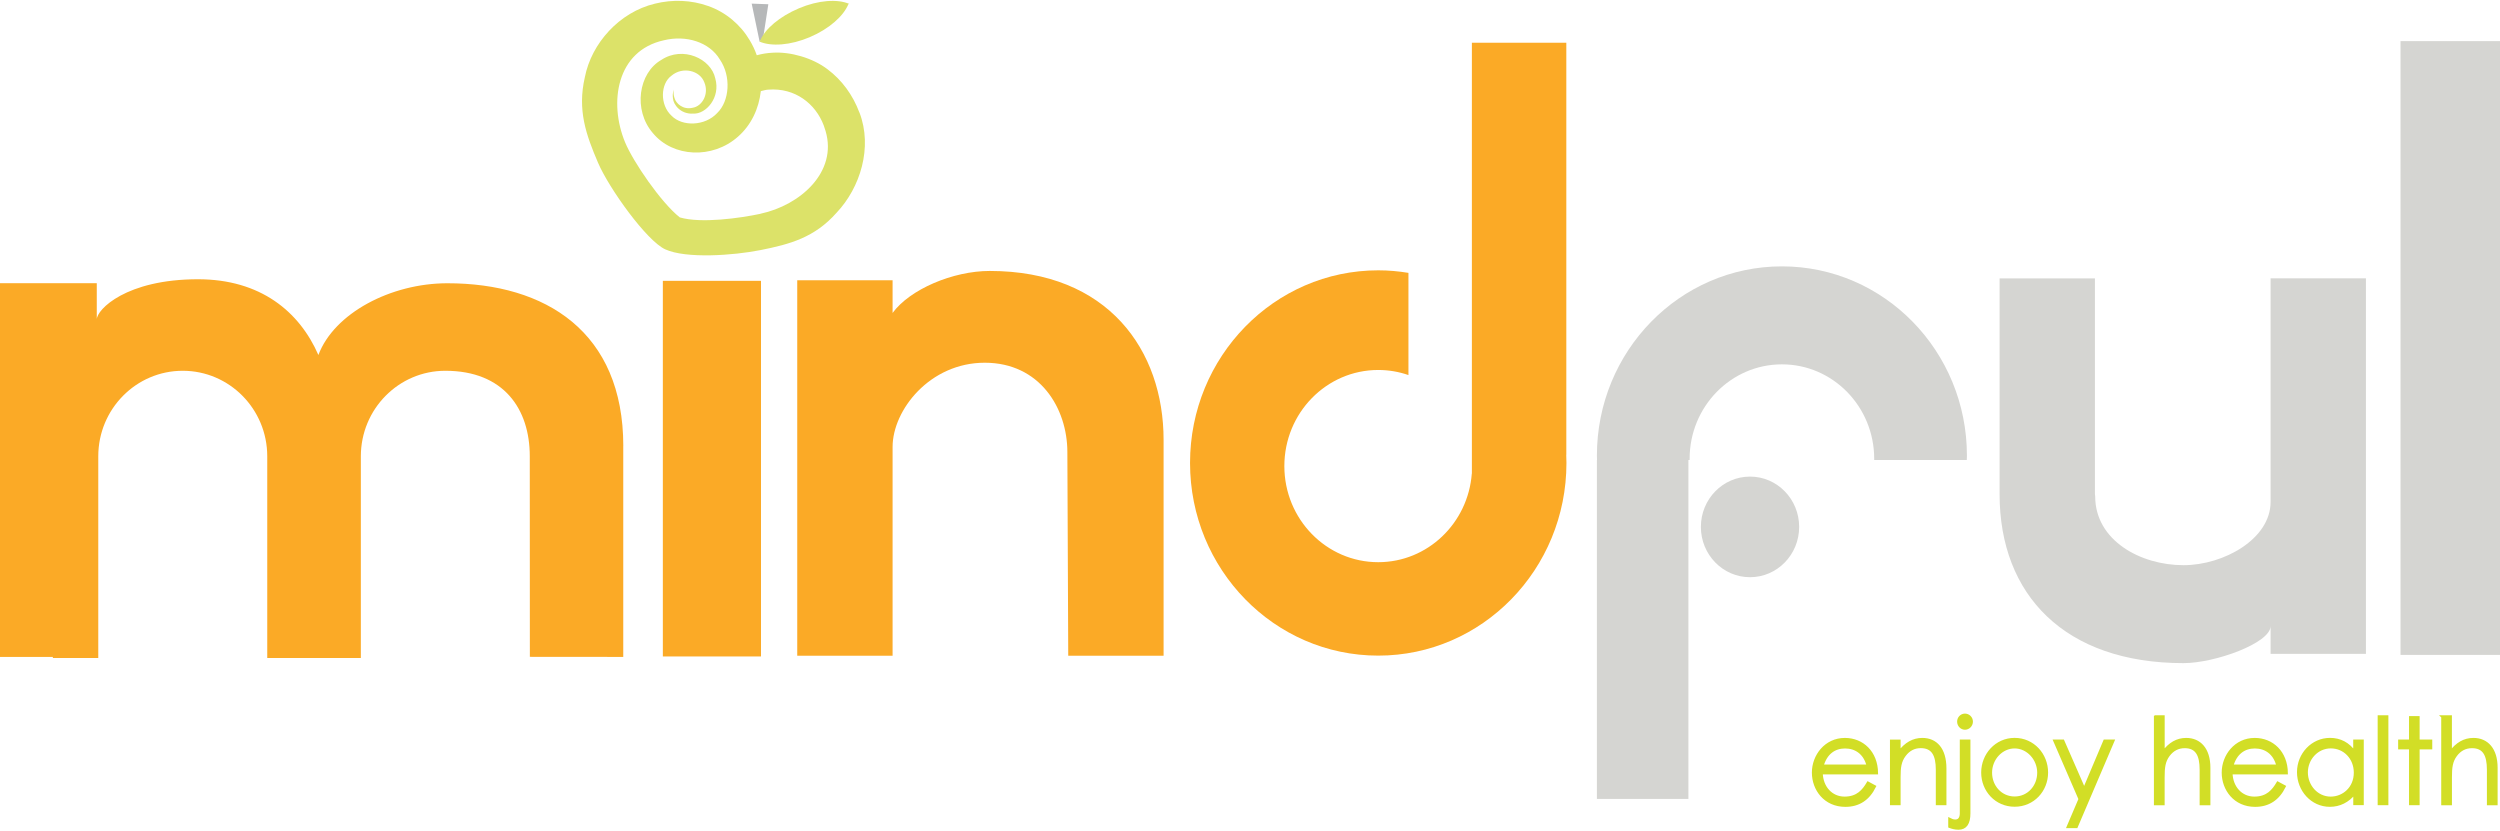 <?xml version="1.0" encoding="UTF-8"?>
<svg id="Layer_1" xmlns="http://www.w3.org/2000/svg" xmlns:xlink="http://www.w3.org/1999/xlink"
     width="599" height="199" viewBox="0 0 599.35 198.72">
    <defs>
        <style>
            .cls-1{clip-path:url(#clippath);}.cls-2,.cls-3,.cls-4,.cls-5{fill:none;}.cls-2,.cls-5,.cls-6,.cls-7,.cls-8,.cls-9,.cls-10{stroke-width:0px;}.cls-3{stroke:#d2de26;stroke-width:.66px;}.cls-3,.cls-4{stroke-miterlimit:10;}.cls-4{stroke:#d5d5d2;stroke-width:1.82px;}.cls-11{clip-path:url(#clippath-1);}.cls-12{clip-path:url(#clippath-4);}.cls-13{clip-path:url(#clippath-3);}.cls-14{clip-path:url(#clippath-6);}.cls-15{clip-path:url(#clippath-5);}.cls-5{clip-path:url(#clippath-2);}.cls-6{fill:#d2de26;}.cls-7{fill:#dce269;}.cls-8{fill:#d5d5d2;}.cls-9{fill:#b6b8b9;}.cls-10{fill:#fbaa26;}
        </style>
        <clipPath id="clippath">
            <rect class="cls-2" x="0" y="0" width="599.35" height="198.72"/>
        </clipPath>
        <clipPath id="clippath-1">
            <rect class="cls-2" x="0" y="0" width="599.35" height="198.72"/>
        </clipPath>
        <clipPath id="clippath-2">
            <path class="cls-2"
                  d="m182.31,51.06c-4.81,1.02-14.2,2.37-19.34.86h0c-4.53-3.59-11.2-13.37-13.12-18.02-3.93-9.51-2.06-21.94,9.3-24.44,5.31-1.31,10.94.42,13.43,4.61,2.75,4.01,2.34,9.97-.65,12.84-2.92,3.15-8.37,3.27-10.92.65-2.86-2.6-2.69-7.7-.02-9.62,2.69-2.27,6.81-1.22,7.85,1.57,1.22,2.81-.51,5.79-2.8,6.13-2.32.54-3.98-1.06-4.33-2.32-.42-1.28-.14-2.06-.19-2.05.06,0-.38.68-.18,2.15.09,1.38,1.76,3.8,4.85,3.62,3.04.17,6.61-3.82,5.29-8.45-1.01-4.74-7.77-7.84-12.93-4.43-5.45,3.1-6.84,11.99-2.02,17.56,4.81,5.81,14.27,6.27,20.39.85,3.18-2.78,5.01-6.73,5.48-10.92.7-.19,1.42-.36,1.82-.36,6.37-.49,11.29,3.36,13.26,8.57.12.3.45,1.37.45,1.37,2.89,9.79-6.06,17.78-15.62,19.81h0Zm23.72-24.28c-1.56-4.18-4.17-7.78-7.66-10.39-3.56-2.71-8.9-4.23-13.14-3.95-1.3.06-2.57.27-3.8.61-.43-1.24-1-2.45-1.69-3.59-2.19-3.73-5.77-6.76-9.97-8.22-4.08-1.45-8.51-1.61-12.76-.56-8.54,2.05-15.21,9.5-16.8,17.64-1.82,7.88.29,13.79,3.16,20.49,2.66,6.21,11.71,18.79,16.12,20.77h0c4.97,2.28,16.31,1.48,22.83.18,7.02-1.4,12.97-2.98,18.27-8.99,5.64-5.97,8.67-15.63,5.46-23.98h0Z"/>
        </clipPath>
        <clipPath id="clippath-3">
            <rect class="cls-5" x="0" y="0" width="599.35" height="198.72"/>
        </clipPath>
        <clipPath id="clippath-4">
            <rect class="cls-2" x="0" y="0" width="599.35" height="198.72"/>
        </clipPath>
        <clipPath id="clippath-5">
            <rect class="cls-2" x="0" y="0" width="599.35" height="198.72"/>
        </clipPath>
        <clipPath id="clippath-6">
            <rect class="cls-2" x="0" y="0" width="599.35" height="198.72"/>
        </clipPath>
    </defs>
    <polygon class="cls-8" points="576.41 10.57 598.45 10.57 598.45 155.9 576.41 155.9 576.41 10.57 576.41 10.57"/>
    <g class="cls-1">
        <polygon class="cls-4" points="576.41 10.57 598.45 10.57 598.45 155.9 576.41 155.9 576.41 10.57 576.41 10.57"/>
    </g>
    <path class="cls-8"
          d="m427.19,63.66c-24.49,0-44.35,20.32-44.35,45.39,0,.34.03.68.03,1.03h-.03v81.26h21.94v-81.26h.29c0-.09,0-.19,0-.29,0-12.51,9.91-22.64,22.13-22.64s22.12,10.14,22.12,22.64c0,.1,0,.19,0,.29h22.2c.01-.34.03-.68.03-1.03,0-25.07-19.86-45.39-44.35-45.39h0Z"/>
    <path class="cls-8"
          d="m567.21,118.26v-51.73h-22.86v53.61c0,8.86-11.23,15.16-20.88,15.16-10.33,0-21.17-5.94-21.17-16.5l-.06-.53v-51.73h-22.86v51.73c0,24.2,15.66,40.51,44.09,40.51,7.55,0,20.88-4.81,20.88-8.89v6.67h22.86v-38.29"/>
    <path class="cls-8"
          d="m431.33,126.12c0,6.66-5.27,12.06-11.78,12.06s-11.78-5.4-11.78-12.06,5.27-12.06,11.78-12.06,11.78,5.4,11.78,12.06h0Z"/>
    <path class="cls-10"
          d="m375.51,108.81h0V10.04h-22.64v103.31h-.02c-.9,11.87-10.59,21.23-22.43,21.23-12.43,0-22.51-10.32-22.51-23.04s10.08-23.04,22.51-23.04c2.53,0,4.97.43,7.24,1.22v-24.5c-2.36-.39-4.77-.61-7.24-.61-24.92,0-45.12,20.68-45.12,46.18s20.2,46.19,45.12,46.19,45.12-20.68,45.12-46.19c0-.66-.02-1.32-.05-1.97h0Z"/>
    <g class="cls-11">
        <polyline class="cls-9" points="183 8.6 184.2 .82 180.21 .67 182.11 9.79 182.99 8.76"/>
        <path class="cls-7"
              d="m194.15,8.7c4.62-1.96,8.06-5.03,9.24-7.89l.2-.08c-2.79-1.21-7.4-.91-12.07,1.07-4.62,1.96-8.13,4.93-9.3,7.78l-.14.19c2.8,1.22,7.41.91,12.08-1.07h0Z"/>
        <path class="cls-7"
              d="m182.31,51.06c-4.81,1.02-14.2,2.37-19.34.86h0c-4.53-3.59-11.2-13.37-13.12-18.02-3.93-9.51-2.06-21.94,9.3-24.44,5.31-1.31,10.94.42,13.43,4.61,2.75,4.01,2.34,9.97-.65,12.84-2.92,3.15-8.37,3.27-10.92.65-2.86-2.6-2.69-7.7-.02-9.62,2.69-2.27,6.81-1.22,7.85,1.57,1.22,2.81-.51,5.79-2.8,6.13-2.32.54-3.98-1.06-4.33-2.32-.42-1.28-.14-2.06-.19-2.05.06,0-.38.68-.18,2.15.09,1.38,1.76,3.8,4.85,3.62,3.04.17,6.61-3.82,5.29-8.45-1.01-4.74-7.77-7.84-12.93-4.43-5.45,3.1-6.84,11.99-2.02,17.56,4.81,5.81,14.27,6.27,20.39.85,3.18-2.78,5.01-6.73,5.48-10.92.7-.19,1.42-.36,1.82-.36,6.37-.49,11.29,3.36,13.26,8.57.12.3.45,1.37.45,1.37,2.89,9.79-6.06,17.78-15.62,19.81h0Zm23.72-24.28c-1.56-4.18-4.17-7.78-7.66-10.39-3.56-2.71-8.9-4.23-13.14-3.95-1.3.06-2.57.27-3.8.61-.43-1.24-1-2.45-1.69-3.59-2.19-3.73-5.77-6.76-9.97-8.22-4.08-1.45-8.51-1.61-12.76-.56-8.54,2.05-15.21,9.5-16.8,17.64-1.82,7.88.29,13.79,3.16,20.49,2.66,6.21,11.71,18.79,16.12,20.77h0c4.97,2.28,16.31,1.48,22.83.18,7.02-1.4,12.97-2.98,18.27-8.99,5.64-5.97,8.67-15.63,5.46-23.98h0Z"/>
    </g>
    <g class="cls-13">
        <path class="cls-7"
              d="m217.8,25.26c.71-.61,5.74-3.59,5.74-3.59,0,0,4.7-14.41-12.67-13.94-13.25.36-5.17,23.41-5.17,23.41,0,0-3.44-7.05,3.68-5.72,6.29,1.17,8.5-.24,8.5-.24"/>
    </g>
    <path class="cls-10"
          d="m149.43,106.76c0-27.43-18.65-39.05-42.17-39.05-13.59,0-27.17,7.2-30.93,17.2-4.55-10.42-13.9-18.16-28.86-18.16-17.24,0-24.27,7.27-24.27,9.64v-8.69H0v89.59h12.67v.26h10.89v-48.36c0-11.32,9.07-20.5,20.25-20.5s20.26,9.18,20.26,20.5v48.36h22.44v-48.36c0-11.32,9.07-20.5,20.25-20.5,14.04,0,20.25,9.18,20.25,20.5l.02,48.08,22.39.02v-50.54h0Z"/>
    <polygon class="cls-10" points="158.91 67.13 182.44 67.13 182.44 157.18 158.91 157.18 158.91 67.13 158.91 67.13"/>
    <path class="cls-10"
          d="m191.13,105.27v51.73h22.86v-50.05c0-8.85,8.93-20.19,22.1-20.19s19.8,10.87,19.8,21.43l.21,48.81h22.86v-51.73c0-21.44-13.25-40.51-41.68-40.51-8.85,0-19.18,4.43-23.29,10.07v-7.84h-22.86v38.29"/>
    <path class="cls-6"
          d="m447.84,183.42c-.78-3.12-2.97-4.51-5.52-4.51s-4.6,1.45-5.46,4.51h10.98Zm-11.18,1.7c.08,3.46,2.39,5.99,5.55,5.99s4.55-1.79,5.63-3.6l1.58.85c-1.5,3.01-3.8,4.55-7.02,4.55-4.88,0-7.69-3.87-7.69-7.89s2.97-7.98,7.58-7.98c4.19,0,7.57,3.09,7.63,8.09h-13.26Z"/>
    <path class="cls-3"
          d="m447.84,183.42c-.78-3.12-2.97-4.51-5.52-4.51s-4.6,1.45-5.46,4.51h10.98Zm-11.18,1.7c.08,3.46,2.39,5.99,5.55,5.99s4.55-1.79,5.63-3.6l1.58.85c-1.5,3.01-3.8,4.55-7.02,4.55-4.88,0-7.69-3.87-7.69-7.89s2.97-7.98,7.58-7.98c4.19,0,7.57,3.09,7.63,8.09h-13.26Z"/>
    <path class="cls-6"
          d="m455.33,180.13c1.53-2.04,3.36-3.09,5.52-3.09,3.22,0,5.46,2.27,5.46,7.01v8.46h-1.89v-8.2c0-3.55-1.08-5.48-3.94-5.48-1.58,0-2.88.68-3.88,2.01-1.11,1.48-1.28,2.95-1.28,5.34v6.33h-1.89v-15.07h1.89v2.7h0Z"/>
    <path class="cls-3"
          d="m455.33,180.13c1.53-2.04,3.36-3.09,5.52-3.09,3.22,0,5.46,2.27,5.46,7.01v8.46h-1.89v-8.2c0-3.55-1.08-5.48-3.94-5.48-1.58,0-2.88.68-3.88,2.01-1.11,1.48-1.28,2.95-1.28,5.34v6.33h-1.89v-15.07h1.89v2.7h0Z"/>
    <path class="cls-6"
          d="m472.66,172.8c0,.88-.72,1.62-1.58,1.62s-1.55-.74-1.55-1.62.69-1.59,1.55-1.59,1.58.71,1.58,1.59h0Zm-2.49,4.63h1.89v17.35c0,2.41-.83,3.61-2.52,3.61-.83,0-1.55-.2-2.14-.43v-1.76c.33.17.78.4,1.36.4.89,0,1.41-.62,1.41-1.81v-17.35h0Z"/>
    <g class="cls-12">
        <path class="cls-3"
              d="m472.66,172.8c0,.88-.72,1.62-1.58,1.62s-1.55-.74-1.55-1.62.69-1.59,1.55-1.59,1.58.71,1.58,1.59h0Zm-2.49,4.63h1.89v17.35c0,2.41-.83,3.61-2.52,3.61-.83,0-1.55-.2-2.14-.43v-1.76c.33.17.78.4,1.36.4.89,0,1.41-.62,1.41-1.81v-17.35h0Z"/>
    </g>
    <path class="cls-6"
          d="m477.25,185.04c0,3.29,2.41,6.04,5.74,6.04s5.74-2.75,5.74-6.04-2.61-6.14-5.74-6.14-5.74,2.79-5.74,6.14h0Zm13.43-.03c0,4.29-3.25,7.87-7.69,7.87s-7.69-3.58-7.69-7.87,3.27-7.98,7.69-7.98,7.69,3.66,7.69,7.98h0Z"/>
    <path class="cls-3"
          d="m477.25,185.04c0,3.29,2.41,6.04,5.74,6.04s5.74-2.75,5.74-6.04-2.61-6.14-5.74-6.14-5.74,2.79-5.74,6.14h0Zm13.43-.03c0,4.29-3.25,7.87-7.69,7.87s-7.69-3.58-7.69-7.87,3.27-7.98,7.69-7.98,7.69,3.66,7.69,7.98h0Z"/>
    <polygon class="cls-6"
             points="492.59 177.43 494.58 177.43 499.66 189.04 504.57 177.43 506.59 177.43 497.8 198.01 495.8 198.01 498.63 191.37 492.59 177.43 492.59 177.43"/>
    <g class="cls-15">
        <polygon class="cls-3"
                 points="492.59 177.43 494.58 177.43 499.66 189.04 504.57 177.43 506.59 177.43 497.8 198.01 495.8 198.01 498.63 191.37 492.59 177.43 492.59 177.43"/>
    </g>
    <path class="cls-6"
          d="m516.72,171.61h1.91v8.52c1.53-2.04,3.3-3.09,5.49-3.09,3.19,0,5.47,2.3,5.47,6.82v8.66h-1.92v-8.2c0-3.55-1.06-5.48-3.91-5.48-1.58,0-2.89.68-3.89,2.01-1.08,1.45-1.25,2.92-1.25,5.34v6.33h-1.91v-20.9h0Z"/>
    <path class="cls-3"
          d="m516.72,171.61h1.91v8.52c1.53-2.04,3.3-3.09,5.49-3.09,3.19,0,5.47,2.3,5.47,6.82v8.66h-1.92v-8.2c0-3.55-1.06-5.48-3.91-5.48-1.58,0-2.89.68-3.89,2.01-1.08,1.45-1.25,2.92-1.25,5.34v6.33h-1.91v-20.9h0Z"/>
    <path class="cls-6"
          d="m546.08,183.42c-.78-3.12-2.97-4.51-5.52-4.51s-4.61,1.45-5.46,4.51h10.99Zm-11.18,1.7c.08,3.46,2.39,5.99,5.55,5.99s4.55-1.79,5.63-3.6l1.58.85c-1.5,3.01-3.8,4.55-7.02,4.55-4.88,0-7.68-3.87-7.68-7.89s2.97-7.98,7.58-7.98c4.19,0,7.57,3.09,7.63,8.09h-13.26Z"/>
    <path class="cls-3"
          d="m546.08,183.42c-.78-3.12-2.97-4.51-5.52-4.51s-4.61,1.45-5.46,4.51h10.99Zm-11.18,1.7c.08,3.46,2.39,5.99,5.55,5.99s4.55-1.79,5.63-3.6l1.58.85c-1.5,3.01-3.8,4.55-7.02,4.55-4.88,0-7.68-3.87-7.68-7.89s2.97-7.98,7.58-7.98c4.19,0,7.57,3.09,7.63,8.09h-13.26Z"/>
    <path class="cls-6"
          d="m552.96,184.98c0,3.26,2.49,6.13,5.79,6.13,3.03,0,5.88-2.33,5.88-6.08,0-3.49-2.55-6.14-5.85-6.14s-5.82,2.84-5.82,6.08h0Zm11.54-7.55h1.86v15.07h-1.86v-2.58c-1.61,1.99-3.64,2.98-5.94,2.98-4.3,0-7.55-3.69-7.55-7.98s3.33-7.89,7.6-7.89c2.39,0,4.41,1.05,5.88,3.15v-2.75h0Z"/>
    <path class="cls-3"
          d="m552.96,184.98c0,3.26,2.49,6.13,5.79,6.13,3.03,0,5.88-2.33,5.88-6.08,0-3.49-2.55-6.14-5.85-6.14s-5.82,2.84-5.82,6.08h0Zm11.54-7.55h1.86v15.07h-1.86v-2.58c-1.61,1.99-3.64,2.98-5.94,2.98-4.3,0-7.55-3.69-7.55-7.98s3.33-7.89,7.6-7.89c2.39,0,4.41,1.05,5.88,3.15v-2.75h0Z"/>
    <polygon class="cls-6"
             points="570.35 171.61 572.26 171.61 572.26 192.51 570.35 192.51 570.35 171.61 570.35 171.61"/>
    <polygon class="cls-3"
             points="570.35 171.61 572.26 171.61 572.26 192.51 570.35 192.51 570.35 171.61 570.35 171.61"/>
    <polygon class="cls-6"
             points="577.87 171.81 579.75 171.81 579.75 177.43 582.78 177.43 582.78 179.13 579.75 179.13 579.75 192.51 577.87 192.51 577.87 179.13 575.26 179.13 575.26 177.43 577.87 177.43 577.87 171.81 577.87 171.81"/>
    <polygon class="cls-3"
             points="577.87 171.81 579.75 171.81 579.75 177.43 582.78 177.43 582.78 179.13 579.75 179.13 579.75 192.51 577.87 192.51 577.87 179.13 575.26 179.13 575.26 177.43 577.87 177.43 577.87 171.81 577.87 171.81"/>
    <path class="cls-6"
          d="m585.58,171.61h1.91v8.52c1.53-2.04,3.3-3.09,5.49-3.09,3.19,0,5.47,2.3,5.47,6.82v8.66h-1.91v-8.2c0-3.55-1.05-5.48-3.91-5.48-1.58,0-2.89.68-3.88,2.01-1.08,1.45-1.25,2.92-1.25,5.34v6.33h-1.91v-20.9h0Z"/>
    <g class="cls-14">
        <path class="cls-3"
              d="m585.58,171.61h1.91v8.52c1.53-2.04,3.3-3.09,5.49-3.09,3.19,0,5.47,2.3,5.47,6.82v8.66h-1.91v-8.2c0-3.55-1.05-5.48-3.91-5.48-1.58,0-2.89.68-3.88,2.01-1.08,1.45-1.25,2.92-1.25,5.34v6.33h-1.91v-20.9h0Z"/>
    </g>
</svg>